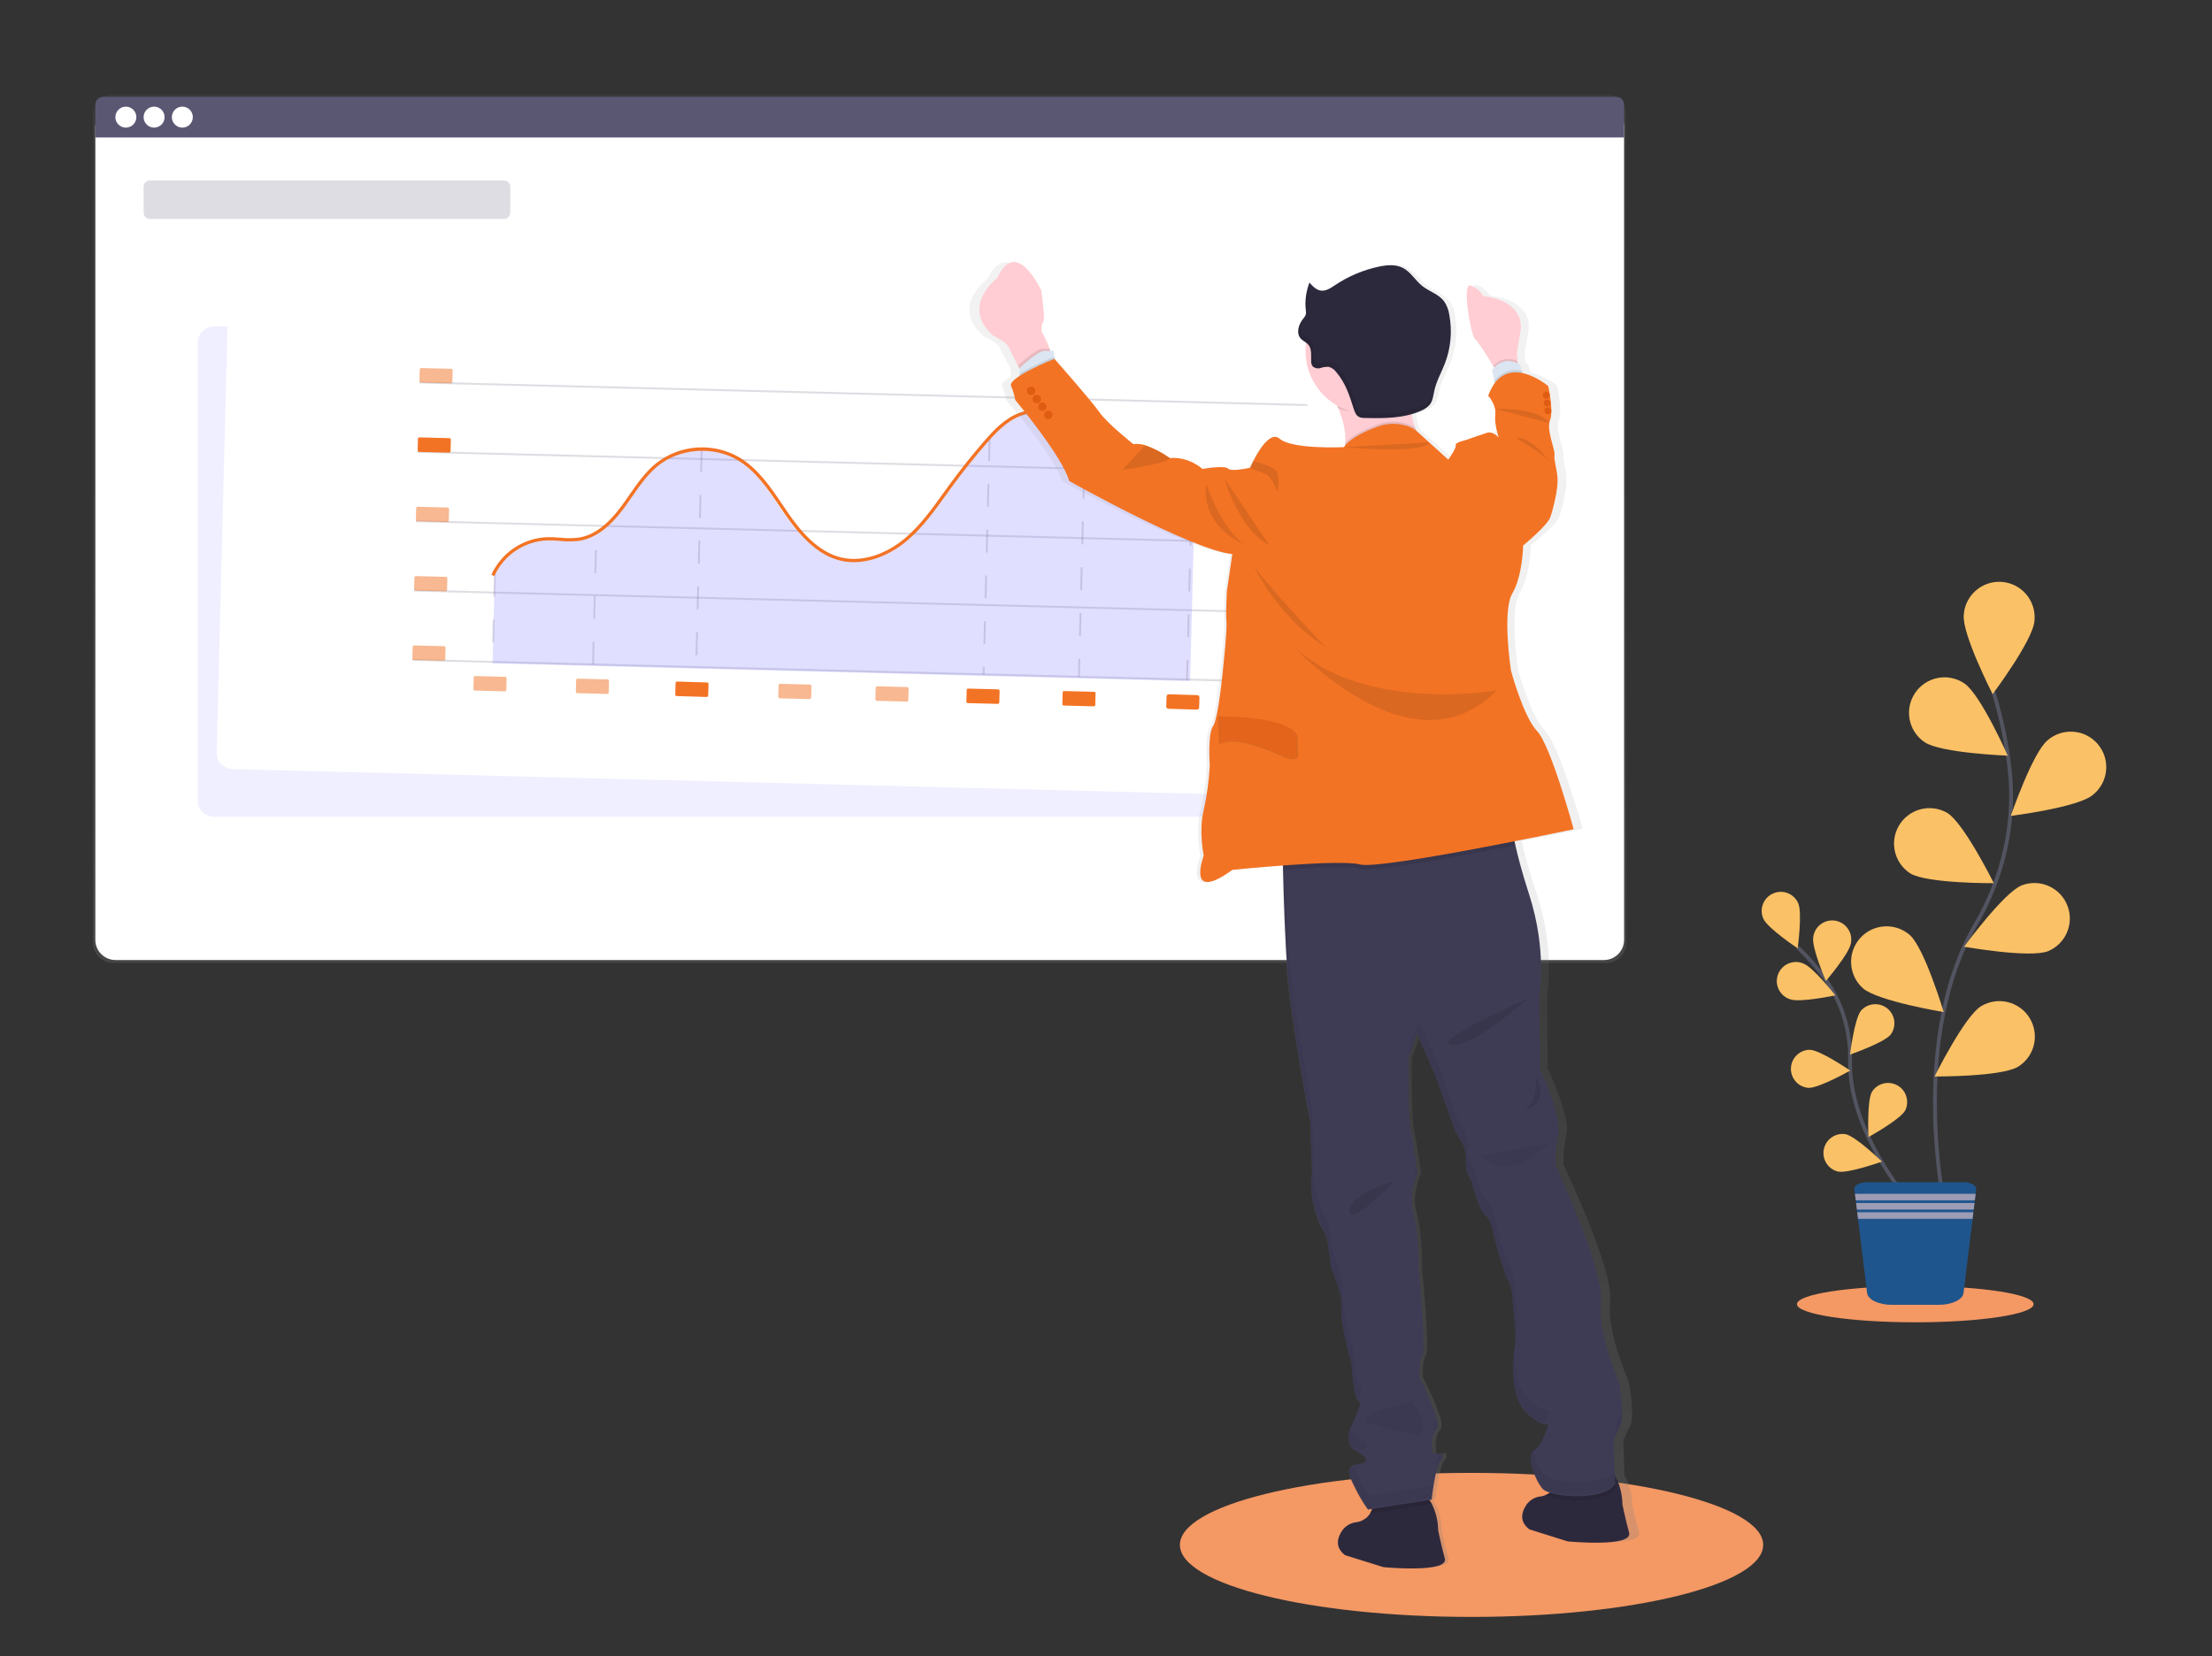 <svg xmlns="http://www.w3.org/2000/svg" xmlns:xlink="http://www.w3.org/1999/xlink" id="_x35_11a656f-4ee7-400d-ad71-a614a191e8da" x="0px" y="0px" width="1159.031px" height="868.09px" viewBox="0 0 1159.031 868.09" xml:space="preserve"><rect x="0" y="0" width="1159.031" height="868.09" fill="#333333" stroke="none"/><path fill="none" stroke="#535461" stroke-width="2" stroke-miterlimit="10" d="M1018.307,628.873c0,0-17.482-85.549,16.938-144.494 c14.447-24.734,20.975-53.334,17.696-81.794c-1.577-13.514-4.389-26.855-8.402-39.855"></path><path fill="#FBC166" d="M1066.002,325.504c-0.871,10.233-21.914,38.281-21.914,38.281s-15.999-31.239-15.132-41.432 c0.632-10.248,9.453-18.042,19.7-17.408c10.247,0.633,18.041,9.454,17.408,19.701c-0.019,0.287-0.042,0.572-0.072,0.858 L1066.002,325.504z"></path><path fill="#FBC166" d="M1096.398,416.751c-7.964,6.481-42.785,10.841-42.785,10.841s11.367-33.202,19.333-39.683 c7.799-6.677,19.534-5.768,26.212,2.03c6.678,7.799,5.769,19.535-2.03,26.212c-0.238,0.203-0.479,0.399-0.726,0.591 L1096.398,416.751z"></path><path fill="#FBC166" d="M1073.22,498.47c-9.528,3.827-44.072-2.313-44.072-2.313s20.688-28.349,30.217-32.175 c9.599-3.639,20.333,1.193,23.973,10.793c3.536,9.331-0.923,19.791-10.105,23.696L1073.22,498.47z"></path><path fill="#FBC166" d="M1057.503,559.008c-8.737,5.378-43.836,5.163-43.836,5.163s15.599-31.432,24.337-36.819 c8.785-5.314,20.215-2.501,25.528,6.282C1068.789,542.32,1066.102,553.615,1057.503,559.008z"></path><path fill="#FBC166" d="M1008.441,388.962c8.494,5.755,43.572,7.06,43.572,7.06s-14.221-32.08-22.718-37.845 c-8.501-5.759-20.061-3.536-25.821,4.966C997.716,371.644,999.939,383.204,1008.441,388.962z"></path><path fill="#FBC166" d="M1000.88,457.702c8.745,5.38,43.829,5.163,43.829,5.163s-15.601-31.436-24.346-36.816 c-8.878-5.158-20.257-2.145-25.414,6.732C989.973,441.342,992.582,452.301,1000.88,457.702z"></path><path fill="#FBC166" d="M976.114,517.917c7.703,6.777,42.334,12.492,42.334,12.492s-10.068-33.613-17.771-40.401 c-7.761-6.721-19.502-5.879-26.223,1.882C967.81,499.563,968.547,511.149,976.114,517.917z"></path><path fill="none" stroke="#535461" stroke-width="2" stroke-miterlimit="10" d="M999.274,628.133c0,0-30.606-35.553-29.894-72.238 c0.396-15.379-4.207-30.473-13.118-43.013c-4.276-5.92-9.084-11.436-14.366-16.479"></path><path fill="#FBC166" d="M942.195,473.282c2.271,5.03-0.26,23.72-0.26,23.72s-15.7-10.466-17.969-15.486 c-2.273-5.034-0.033-10.957,4.998-13.23C933.999,466.012,939.921,468.248,942.195,473.282z"></path><path fill="#FBC166" d="M969.822,494.337c-0.829,5.454-13.102,19.775-13.102,19.775s-7.482-17.315-6.654-22.771 c0.579-5.493,5.501-9.476,10.994-8.897c5.492,0.579,9.475,5.5,8.897,10.992C969.924,493.738,969.879,494.039,969.822,494.337z"></path><path fill="#FBC166" d="M990.655,542.216c-3.472,4.289-21.292,10.461-21.292,10.461s2.288-18.721,5.75-23.007 c3.651-4.144,9.971-4.544,14.115-0.894c3.894,3.432,4.516,9.273,1.431,13.447L990.655,542.216z"></path><path fill="#FBC166" d="M998.255,582.004c-2.696,4.815-19.219,13.903-19.219,13.903s-0.913-18.833,1.782-23.65 c2.925-4.685,9.094-6.11,13.779-3.186C998.963,571.798,1000.547,577.394,998.255,582.004z"></path><path fill="#FBC166" d="M938.048,523.719c5.227,1.854,23.629-2.079,23.629-2.079s-11.648-14.831-16.837-16.701 c-5.101-2.119-10.952,0.298-13.071,5.399c-2.117,5.101,0.299,10.953,5.399,13.07c0.288,0.12,0.585,0.228,0.884,0.32L938.048,523.719 z"></path><path fill="#FBC166" d="M947.532,570.131c5.515,0.229,21.927-9.06,21.927-9.06s-15.56-10.66-21.063-10.895 c-5.522-0.002-10,4.474-10.002,9.997c0,5.191,3.972,9.521,9.143,9.966L947.532,570.131z"></path><path fill="#FBC166" d="M962.949,613.98c5.397,1.162,23.139-5.228,23.139-5.228s-13.565-13.13-18.926-14.308 c-5.441-0.951-10.622,2.689-11.572,8.13C954.692,607.715,957.895,612.682,962.949,613.98z"></path><linearGradient id="SVGID_1_" gradientUnits="userSpaceOnUse" x1="450.42" y1="364.451" x2="450.42" y2="819.598" gradientTransform="matrix(1 0 0 -1 0 869.09)">	<stop offset="0" style="stop-color:#808080;stop-opacity:0.25"></stop>	<stop offset="0.54" style="stop-color:#808080;stop-opacity:0.12"></stop>	<stop offset="1" style="stop-color:#808080;stop-opacity:0.1"></stop></linearGradient><path fill="url(#SVGID_1_)" d="M59.237,49.491h782.367c5.832,0,10.559,4.729,10.559,10.56V494.08c0,5.833-4.727,10.56-10.559,10.56 H59.237c-5.832,0-10.56-4.727-10.56-10.56V60.051C48.677,54.22,53.405,49.491,59.237,49.491z"></path><path fill="#FFFFFF" d="M60.514,55.893h779.906c5.833,0,10.562,4.728,10.562,10.559v426.115c0,5.831-4.729,10.561-10.562,10.561 H60.514c-5.832,0-10.56-4.729-10.56-10.561V66.451C49.954,60.62,54.682,55.893,60.514,55.893z"></path><path display="none" fill="#FFFFFF" d="M121.932,150.276H851.72c5.458,0,9.883,4.424,9.883,9.88v398.732 c0,5.457-4.425,9.882-9.883,9.882H121.932c-5.458,0-9.882-4.425-9.882-9.882V160.156C112.05,154.7,116.474,150.276,121.932,150.276z "></path><path fill="#5A5773" d="M846.921,50.759H54.029c-2.246,0-4.066,1.821-4.066,4.067v17.214h801.025V54.826 C850.988,52.58,849.167,50.759,846.921,50.759z"></path><g id="_x34_856ee63-6c9d-47e3-9e79-3603b2312fc4">	<circle fill="#FFFFFF" cx="65.949" cy="61.388" r="5.495"></circle>	<circle fill="#FFFFFF" cx="80.746" cy="61.388" r="5.495"></circle>	<circle fill="#FFFFFF" cx="95.542" cy="61.388" r="5.495"></circle></g><path opacity="0.1" fill="#6C63FF" d="M112.189,171.038h650.7c4.758,0,8.614,3.857,8.614,8.616v239.796 c0,4.758-3.856,8.615-8.614,8.615h-650.7c-4.758,0-8.615-3.857-8.615-8.615V179.653 C103.574,174.895,107.432,171.038,112.189,171.038z"></path><path fill="#FFFFFF" d="M128.471,146.132l650.488,16.579c4.758,0.122,8.516,4.076,8.393,8.832l-6.108,239.718 c-0.12,4.757-4.075,8.517-8.832,8.394l-650.488-16.579c-4.757-0.12-8.515-4.077-8.394-8.832l6.11-239.718 C119.759,149.769,123.714,146.011,128.471,146.132z"></path><line opacity="0.2" fill="none" stroke="#5A5773" stroke-miterlimit="10" x1="219.768" y1="200.452" x2="685.053" y2="212.281"></line><line opacity="0.2" fill="none" stroke="#5A5773" stroke-miterlimit="10" x1="218.847" y1="236.799" x2="684.132" y2="248.627"></line><line opacity="0.2" fill="none" stroke="#5A5773" stroke-miterlimit="10" x1="217.925" y1="273.138" x2="683.21" y2="284.967"></line><line opacity="0.2" fill="none" stroke="#5A5773" stroke-miterlimit="10" x1="216.997" y1="309.486" x2="682.289" y2="321.314"></line><line opacity="0.2" fill="none" stroke="#5A5773" stroke-miterlimit="10" stroke-dasharray="12" x1="259.287" y1="300.692" x2="258.112" y2="346.899"></line><line opacity="0.2" fill="none" stroke="#5A5773" stroke-miterlimit="10" x1="216.075" y1="345.833" x2="681.359" y2="357.654"></line><line opacity="0.2" fill="none" stroke="#5A5773" stroke-miterlimit="10" stroke-dasharray="12" x1="310.735" y1="348.234" x2="312.484" y2="279.353"></line><path opacity="0.2" fill="#6C63FF" d="M618.533,273.907c-8.296,0.719-16.395-3.931-21.358-8.818 c-5.142-5.073-8.867-11.313-12.471-17.383c-1.141-1.919-2.323-3.897-3.517-5.808c-6.282-9.96-12.555-16.656-19.733-21.079 c-2.631-1.62-5.45-2.909-8.396-3.838c-0.282,0.671-0.687,1.284-1.192,1.81c-1.088,1.129-2.577,1.784-4.142,1.817h-0.28 c-2.904-0.079-5.322-2.252-5.707-5.132c-2.663,0.126-5.291,0.666-7.786,1.598c-7.381,2.781-12.989,8.759-18.086,14.652 c-6.172,7.118-12.124,14.583-17.67,22.203c-1.128,1.537-2.255,3.085-3.382,4.641c-6.019,8.404-12.244,17.088-20.292,23.877 c-10.804,9.164-23.799,13.112-34.765,10.568c-13.157-3.053-22.567-14.677-29.289-24.468c-0.846-1.268-1.691-2.536-2.604-3.831 c-6.273-9.299-12.758-18.913-22.329-24.519c-12.606-7.398-30.015-6.121-41.429,3.018c-5.562,4.456-9.74,10.51-13.79,16.361 c-1.386,2.012-2.824,4.093-4.303,6.087c-7.609,10.222-15.278,15.77-23.546,16.97c-3.28,0.363-6.589,0.363-9.867,0 c-2.182-0.152-4.439-0.322-6.646-0.263c-11.199,0.478-21.328,6.789-26.692,16.631l-1.167,48.667l365.51,9.301l2.046-80.517 c-2.459,1.34-5.541,0.428-6.879-2.032c-0.09-0.164-0.168-0.332-0.238-0.504V273.907z"></path><line opacity="0.2" fill="none" stroke="#5A5773" stroke-miterlimit="10" stroke-dasharray="12" x1="367.669" y1="235.388" x2="364.769" y2="349.611"></line><line opacity="0.2" fill="none" stroke="#5A5773" stroke-miterlimit="10" stroke-dasharray="12" x1="518.537" y1="229.613" x2="515.391" y2="353.435"></line><line opacity="0.2" fill="none" stroke="#5A5773" stroke-miterlimit="10" stroke-dasharray="12" x1="568.607" y1="225.292" x2="565.319" y2="354.711"></line><line opacity="0.2" fill="none" stroke="#5A5773" stroke-miterlimit="10" stroke-dasharray="12" x1="624.062" y1="273.951" x2="621.965" y2="356.147"></line><path fill="#F37324" d="M552.55,211.274c-1.133-1.09-2.654-1.683-4.227-1.649c-2.879,0.053-5.303,2.168-5.741,5.014 c-0.054,0.335-0.075,0.675-0.067,1.014c0,0.229,0,0.456,0.051,0.677c0.181,1.325,0.802,2.549,1.767,3.475 c1.05,1.045,2.458,1.649,3.938,1.69h0.279c1.57-0.028,3.062-0.679,4.152-1.809c0.501-0.526,0.906-1.14,1.192-1.809 c0.219-0.526,0.363-1.082,0.423-1.649c0.019-0.256,0.019-0.514,0-0.77C554.308,213.884,553.672,212.379,552.55,211.274z  M552.254,217.361c-0.188,0.412-0.449,0.787-0.768,1.108c-1.625,1.678-4.303,1.72-5.979,0.095c-0.634-0.613-1.06-1.409-1.219-2.276 c-0.045-0.221-0.07-0.443-0.075-0.668c-0.008-0.342,0.025-0.682,0.103-1.015c0.428-1.898,2.096-3.259,4.041-3.296h0.193 c2.258,0.058,4.07,1.878,4.117,4.134c0,0.085,0,0.178,0,0.262C552.653,216.281,552.513,216.846,552.254,217.361z"></path><circle fill="#F37324" cx="624.112" cy="272.843" r="5.073"></circle><path fill="#F37324" d="M544.213,215.62c0.005,0.225,0.03,0.447,0.075,0.668c-0.573,0-1.148,0-1.689,0.042 c-2.666,0.127-5.296,0.666-7.795,1.598c-7.381,2.781-12.985,8.759-18.093,14.653c-6.173,7.109-12.124,14.583-17.679,22.192 c-1.124,1.54-2.232,3.095-3.381,4.651c-6.028,8.405-12.252,17.08-20.292,23.877c-10.813,9.156-23.816,13.104-34.792,10.559 c-13.138-3.043-22.549-14.676-29.313-24.466c-0.846-1.26-1.74-2.537-2.604-3.831c-6.282-9.3-12.775-18.913-22.346-24.519 c-12.606-7.397-30.031-6.121-41.428,3.018c-5.488,4.448-9.715,10.501-13.766,16.353c-1.395,2.013-2.832,4.1-4.311,6.088 c-7.609,10.221-15.287,15.769-23.555,16.969c-3.28,0.358-6.588,0.358-9.867,0c-2.212-0.202-4.433-0.29-6.654-0.263 c-12.031,0.5-22.754,7.735-27.724,18.7l-1.555-0.675c5.244-11.559,16.546-19.184,29.228-19.716c2.281-0.034,4.562,0.055,6.833,0.271 c3.155,0.342,6.338,0.342,9.494,0c7.804-1.125,15.142-6.46,22.439-16.302c1.463-1.97,2.892-4.042,4.279-6.044 c4.116-5.919,8.378-12.099,14.128-16.716c12.467-9.752,29.592-10.998,43.339-3.153c9.909,5.808,16.512,15.582,22.904,25.042 c0.845,1.269,1.691,2.537,2.595,3.814c6.553,9.538,15.684,20.857,28.29,23.775c10.45,2.425,22.904-1.387,33.313-10.205 c7.854-6.655,14.035-15.219,19.995-23.573c1.107-1.555,2.231-3.111,3.382-4.658c5.588-7.609,11.565-15.151,17.755-22.312 c5.25-6.053,10.992-12.2,18.777-15.118c2.697-0.996,5.534-1.566,8.405-1.69c0.567,0,1.15-0.051,1.691,0 C544.227,214.968,544.201,215.294,544.213,215.62z"></path><path fill="#F37324" d="M624.409,273.637c-9.919,3.704-20.403-1.827-26.372-7.694c-5.142-5.072-8.869-11.32-12.471-17.392 c-1.141-1.911-2.324-3.897-3.525-5.799c-6.282-9.969-12.556-16.665-19.742-21.087c-2.63-1.615-5.45-2.902-8.396-3.831 c-0.541-0.177-1.092-0.328-1.689-0.473c0.256-0.513,0.397-1.075,0.413-1.648c0.558,0.144,1.107,0.304,1.691,0.474 c3.105,0.974,6.081,2.332,8.851,4.042c7.426,4.557,13.866,11.423,20.292,21.619c1.21,1.927,2.394,3.915,3.553,5.851 c3.551,5.97,7.218,12.149,12.2,17.038c5.605,5.511,15.421,10.744,24.595,7.322L624.409,273.637z"></path><path opacity="0.5" fill="#F37324" d="M220.71,192.891l15.721,0.4c0.42,0.011,0.752,0.36,0.741,0.781l-0.155,6.086 c-0.011,0.42-0.36,0.751-0.779,0.741l-15.721-0.401c-0.421-0.011-0.752-0.361-0.742-0.78l0.154-6.085 C219.94,193.212,220.29,192.879,220.71,192.891z"></path><path fill="#F37324" d="M219.776,229.228l15.72,0.4c0.421,0.011,0.752,0.36,0.742,0.78l-0.155,6.085 c-0.011,0.42-0.36,0.753-0.78,0.741l-15.721-0.399c-0.42-0.011-0.752-0.36-0.741-0.781l0.156-6.086 C219.006,229.549,219.355,229.217,219.776,229.228z"></path><path opacity="0.5" fill="#F37324" d="M218.85,265.582l15.72,0.401c0.42,0.011,0.753,0.36,0.742,0.779l-0.155,6.085 c-0.011,0.421-0.36,0.753-0.78,0.742l-15.721-0.399c-0.419-0.012-0.752-0.36-0.741-0.781l0.156-6.085 C218.082,265.903,218.43,265.571,218.85,265.582z"></path><path opacity="0.5" fill="#F37324" d="M217.924,301.919l15.722,0.401c0.419,0.011,0.751,0.36,0.741,0.78l-0.155,6.084 c-0.01,0.421-0.36,0.753-0.78,0.741l-15.721-0.401c-0.42-0.01-0.752-0.36-0.742-0.779l0.156-6.085 C217.155,302.239,217.504,301.908,217.924,301.919z"></path><path opacity="0.5" fill="#F37324" d="M216.998,338.266l15.722,0.401c0.419,0.01,0.751,0.359,0.74,0.779l-0.155,6.086 c-0.01,0.421-0.36,0.753-0.78,0.741l-15.721-0.401c-0.42-0.01-0.751-0.36-0.741-0.779l0.156-6.085 C216.229,338.585,216.579,338.253,216.998,338.266z"></path><path opacity="0.5" fill="#F37324" d="M248.987,354.301l15.72,0.401c0.42,0.01,0.752,0.36,0.741,0.78l-0.154,6.086 c-0.011,0.421-0.36,0.752-0.78,0.739l-15.721-0.398c-0.421-0.012-0.752-0.36-0.742-0.782l0.156-6.085 C248.217,354.623,248.566,354.292,248.987,354.301z"></path><path opacity="0.5" fill="#F37324" d="M302.657,355.669l15.72,0.4c0.421,0.011,0.752,0.36,0.742,0.78l-0.154,6.085 c-0.012,0.421-0.36,0.753-0.781,0.741l-15.721-0.398c-0.42-0.012-0.752-0.361-0.742-0.783l0.156-6.085 C301.887,355.989,302.236,355.658,302.657,355.669z"></path><path fill="#F37324" d="M354.776,357.183l15.725,0.472c0.421,0.012,0.751,0.364,0.739,0.783l-0.183,6.089 c-0.011,0.42-0.363,0.749-0.783,0.738l-15.726-0.474c-0.42-0.012-0.751-0.363-0.738-0.784l0.182-6.087 C354.005,357.5,354.355,357.169,354.776,357.183z"></path><path opacity="0.5" fill="#F37324" d="M408.737,358.37l15.722,0.4c0.418,0.014,0.75,0.36,0.741,0.782l-0.155,6.085 c-0.011,0.42-0.36,0.751-0.781,0.741l-15.721-0.4c-0.419-0.013-0.751-0.36-0.742-0.781l0.156-6.086 C407.968,358.692,408.317,358.359,408.737,358.37z"></path><path opacity="0.5" fill="#F37324" d="M459.61,359.675l15.723,0.402c0.419,0.008,0.75,0.359,0.739,0.778l-0.153,6.086 c-0.012,0.419-0.359,0.752-0.781,0.74l-15.721-0.398c-0.419-0.012-0.751-0.36-0.742-0.781l0.156-6.086 C458.842,359.997,459.192,359.665,459.61,359.675z"></path><path fill="#F37324" d="M507.301,360.882l15.721,0.399c0.419,0.012,0.75,0.359,0.741,0.782l-0.155,6.083 c-0.01,0.42-0.359,0.751-0.779,0.743l-15.721-0.401c-0.42-0.011-0.753-0.36-0.742-0.779l0.156-6.086 C506.531,361.203,506.882,360.871,507.301,360.882z"></path><path fill="#F37324" d="M557.584,362.16l15.72,0.402c0.42,0.011,0.752,0.36,0.743,0.779l-0.155,6.088 c-0.013,0.419-0.36,0.75-0.783,0.741l-15.719-0.402c-0.419-0.012-0.752-0.358-0.743-0.78l0.155-6.085 C556.814,362.484,557.163,362.152,557.584,362.16z"></path><path fill="#F37324" d="M612.452,363.85l14.899,0.447c0.648,0.021,1.158,0.563,1.138,1.212l-0.156,5.259 c-0.02,0.648-0.562,1.159-1.21,1.14l-14.899-0.448c-0.648-0.02-1.159-0.561-1.139-1.21l0.156-5.259 C611.26,364.34,611.802,363.829,612.452,363.85z"></path><path opacity="0.2" fill="#5A5773" d="M78.514,94.59h185.6c1.803,0,3.264,1.461,3.264,3.263v13.638 c0,1.802-1.461,3.263-3.264,3.263h-185.6c-1.802,0-3.264-1.461-3.264-3.263V97.853C75.25,96.051,76.712,94.59,78.514,94.59z"></path><ellipse fill="#F49864" cx="1003.56" cy="683.487" rx="62" ry="9.511"></ellipse><path fill="#1F558D" d="M1035.48,623.227l-0.299,2.422l-0.41,3.42l-0.17,1.43l-0.422,3.42l-0.18,1.43l-0.42,3.41l-4.74,38.9 c-0.43,3.469-6.1,6.18-12.939,6.18h-24.66c-6.85,0-12.51-2.711-12.93-6.18l-4.76-38.9l-0.41-3.41l-0.17-1.43l-0.43-3.42l-0.17-1.43 l-0.42-3.42l-0.291-2.422c-0.24-2,2.83-3.619,6.699-3.619h50.461C1032.65,619.607,1035.73,621.258,1035.48,623.227z"></path><polygon fill="#9D9CB5" points="1035.181,625.648 1034.759,629.068 972.361,629.068 971.951,625.648 "></polygon><polygon fill="#9D9CB5" points="1034.589,630.488 1034.181,633.918 972.96,633.918 972.541,630.488 "></polygon><polygon fill="#9D9CB5" points="1033.99,635.338 1033.58,638.758 973.55,638.758 973.13,635.338 "></polygon><g>	<ellipse fill="#F49864" cx="771.05" cy="809.652" rx="152.813" ry="37.749"></ellipse>	<g>					<line opacity="0.2" fill="none" stroke="#5A5773" stroke-miterlimit="10" stroke-dasharray="12" x1="683.323" y1="348.157" x2="680.514" y2="458.637"></line>					<line opacity="0.2" fill="none" stroke="#5A5773" stroke-miterlimit="10" stroke-dasharray="12" x1="761.284" y1="361.121" x2="758.761" y2="460.624"></line>		<path opacity="0.5" fill="#6C63FF" d="M746.325,472.083l24.177,0.615   c0.646,0.018,1.157,0.555,1.14,1.202l-0.237,9.358c-0.017,0.645-0.555,1.155-1.201,1.138l-24.174-0.615   c-0.646-0.016-1.158-0.554-1.141-1.199l0.237-9.359C745.142,472.576,745.679,472.066,746.325,472.083z"></path>					<linearGradient id="SVGID_2_" gradientUnits="userSpaceOnUse" x1="743.451" y1="9.016" x2="743.451" y2="701.205" gradientTransform="matrix(0.999 -0.038 -0.038 -0.999 -46.088 861.287)">			<stop offset="0" style="stop-color:#808080;stop-opacity:0.25"></stop>			<stop offset="0.54" style="stop-color:#808080;stop-opacity:0.12"></stop>			<stop offset="1" style="stop-color:#808080;stop-opacity:0.1"></stop>		</linearGradient>		<path fill="url(#SVGID_2_)" d="M858.788,803.063c-2.16-7.803-3.563-14.691-3.563-14.691s0.09-8.582-4.006-14.889l-0.076-2.144l0,0   l-0.611-15.863c0.982-2.922,2.213-5.754,3.68-8.466c2.68-5.095-0.885-23.247-0.885-23.247s-11.585-25.341-9.635-41.775   c1.951-16.437-24.521-71.709-24.521-71.709c-0.064-5.424,0.494-10.838,1.664-16.133c0.205-1.115,0.267-2.251,0.185-3.383   c0-0.141,0-0.259,0-0.414c0,0,0,0.09,0,0.13c-0.771-10.754-10.066-30.623-10.066-30.623l-0.337-38.523   c0,0,4.563-22.909-5.488-53.024c-3.496-10.505-5.812-18.928-7.318-25.457c-0.17-0.728-0.34-1.444-0.482-2.12   c18.201-3.496,31.998-6.344,31.998-6.344s-12.287-43.883-19.736-51.358c-7.451-7.477-14.108-31.608-14.108-31.608   s-4.929-31.141,0.727-40.515c5.658-9.374,5.919-25.172,5.919-25.172s13.34-10.506,14.885-14.991   c1.548-4.487,4.02-14.576,3.824-19.84c-0.195-5.267-2.106-9.897-1.639-12.691c0.469-2.795-4.512-13.133-2.419-18.203   c0.533-1.557,0.779-3.195,0.729-4.837c0,0,0-0.104,0-0.143s0,0,0-0.064c-0.149-4.357-0.72-8.691-1.704-12.938   c-4.091-3.205-8.815-5.505-13.86-6.748l-0.351-1.17l-0.911-3.134c-0.467-0.285-0.922-0.533-1.378-0.753l-0.078-1.131l-0.298-4.486   l1.754-10.142c3.535-17.748-20.009-19.503-20.009-19.503c-1.523-2.645-3.975-4.629-6.88-5.565   c-4.783-1.483,0.235,26.472,2.51,28.175c1.704,1.301,7.178,9.908,9.817,14.147l0,0l0.417,0.689   c-0.367,0.368-0.71,0.759-1.028,1.169l1.133,6.072l0.167,0.924c-1.473,1.987-2.65,4.177-3.498,6.5c0,0,4.474,4.551,3.822,9.843   c-0.649,5.292,1.771,11.767,1.887,12.119c-0.26-0.287-3.406-3.435-6.385-2.522c-2.977,0.91-11.311,3.755-11.311,3.755   s-6.254,1.302-5.631,2.718c0.625,1.419-4.005,7.647-4.005,7.647l-17.525-15.382c-0.184-0.469-0.376-0.936-0.546-1.43   c-0.792-2.261-1.374-4.589-1.744-6.957c1.827-0.517,3.612-1.167,5.343-1.938c1.755-0.676,3.321-1.763,4.565-3.172   c1.625-2.094,1.846-4.852,2.442-7.398c1.147-4.967,3.902-9.466,5.735-14.224c3.152-7.995,3.981-16.715,2.393-25.16   c-0.371-2.611-1.354-5.098-2.874-7.255c-2.91-3.692-7.97-5.045-11.701-7.931c-3.732-2.886-6.292-7.424-10.622-9.544   c-3.901-1.898-8.582-1.482-12.873-0.599c-8.434,1.697-16.479,4.956-23.716,9.609c-2.405,1.547-5.045,3.342-7.905,2.939   c-2.444-0.351-4.303-2.224-5.943-4.019c0-0.077,0-0.154,0.068-0.232l-0.196-0.222c-1.636,4.044-2.363,8.399-2.133,12.755   c0,0.676,0.053,1.353,0.154,2.029c0,0.234,0,0.467,0.068,0.702c0.012,0.195,0.012,0.39,0,0.585l0,0   c0.006,0.302-0.025,0.603-0.093,0.897c-0.325,0.883-0.834,1.686-1.494,2.354c-0.488,0.603-0.924,1.247-1.301,1.925   c0-0.234,0.129-0.469,0.206-0.689c-1.02,1.614-1.557,3.487-1.545,5.396c-0.041,1.389,0.469,2.74,1.417,3.758   c0.878,0.795,1.833,1.506,2.848,2.119c-0.267,1.873-0.361,3.767-0.287,5.656c0.484,11.456,6.938,21.819,17.006,27.305l0.627,1.431   c2.377,5.604,4.263,12.17,3.78,18.318c0,0.456-0.089,0.899-0.155,1.302c-0.206,0.234-0.402,0.48-0.585,0.728l0,0   c0,0-27.915,1.3-34.715-4.356c-6.801-5.656-16.032,15.173-16.032,15.173s-9.932,2.328-12.002,0.468   c-2.066-1.86-13.742,0.247-13.742,0.247c-4.962-4.075-11.286-6.111-17.695-5.695c-4.017-2.82-8.418-5.053-13.066-6.63l0,0   l-0.313-0.104l0,0c-2.041-0.656-4.204-0.849-6.332-0.559c0,0-14.158-10.818-18.397-16.76c-4.238-5.942-24.186-27.799-24.275-27.89   l-0.092-1.105l-0.337-3.277c-0.563,0.106-1.132,0.176-1.704,0.208c-0.111-0.321-0.257-0.698-0.429-1.131   c-1.223-3.147-2.695-6.191-4.408-9.102c0,0-0.156-4.16,1.015-5.201c1.168-1.04-1.131-16.252-1.131-16.252   s-13.483-28.448-23.742-6.422c0,0-20.415,14.784-2.198,30.373c0,0,7.153,3.12,8.243,5.772c0.715,1.729,3.29,6.501,5.019,9.699   l0.768,1.432l-0.196,0.169l0.365,2.704l0.144,1.053c-3.239,2.015-5.409,3.965-4.812,5.344c1.068,2.362,1.839,4.846,2.288,7.398   c0,0,25.486,29.527,29.139,42.412c0,0,66.7,36.251,88.259,38.202l-2.967,19.502c0,0-0.701,11.703-0.259,15.81   c0.443,4.109-1.69,23.08-1.69,23.08s-2.602,27.836-5.644,31.829c-3.043,3.991-1.793,20.582-1.793,20.582   c-0.446,7.983-1.576,15.915-3.382,23.703c-2.744,10.635,0,23.56,0,23.56s-9.907,25.343,15.46,7.452c0,0,12.756-1.302,27.448-2.355   c0,0.482,0,0.963,0,1.47c0,1.897,0.076,3.898,0.143,6.11c0.352,14.304,1.027,33.949,2.237,48.798   c2.157,26.251,12.168,78.014,12.168,78.014l1.001,26.147c-0.414,2.477-0.567,4.989-0.452,7.501   c0.169,9.224,2.959,18.206,8.047,25.9l2.679,17.372c0,0,5.201,11.298,5.486,18.203c0.005,0.562-0.036,1.122-0.131,1.677   c-0.143,0.884-0.186,1.783-0.13,2.678c0,7.93,5.539,26.694,5.539,26.694s1.027,19.085,3.902,20.089   c2.483,0.856-2.848,11.127-4.436,14.093c0-0.183-0.089-0.363-0.128-0.544l-0.326,0.583c-0.535,1.562-0.778,3.212-0.714,4.862   c-0.225,2.677,1.11,5.242,3.431,6.594c5.566,3.121,8.595,5.771,4.018,7.059c-1.685,0.349-3.352,0.781-4.992,1.301l-0.262-0.623   c-1.219,0.6-1.894,1.937-1.648,3.275c-0.08,1.393,0.467,3.42,1.949,6.408c4.966,10.065,8.295,13.823,8.295,13.823l2.185-0.339   c-0.292,0.852-0.69,1.664-1.185,2.42c-0.783,1.231-1.854,2.259-3.118,2.99c-1.181,0.767-2.51,1.278-3.9,1.496   c-3.139,0.215-6.034,1.763-7.958,4.25c-2.706,3.795-4.305,8.893,1.507,13.093l20.727,6.27c0,0,35.353,3.223,33.183-4.604   c-2.172-7.826-3.563-14.692-3.563-14.692c-0.047-4.829-1.208-9.582-3.394-13.886c-0.382-0.705-0.817-1.38-1.301-2.018l1.234-0.194   c0,0,1.911-17.539,5.201-20.985c0.754-0.808,0.91-1.393,0.716-1.847c0.311-0.961-0.598-1.481-1.768-1.755   c-0.08,0.233-0.158,0.455-0.221,0.702c-1.104-0.189-2.226-0.269-3.342-0.233c0,0-1.496-9.104,2.094-12.561   c0.579-0.788,0.803-1.783,0.608-2.743c-0.015-1.252-0.188-2.497-0.52-3.707c0,0-0.077,0.144-0.13,0.221   c-2.196-8.216-9.036-21.153-9.036-21.153s-0.597-8.295,1.561-11.703c2.159-3.405-2.028-45.116-2.028-45.116   s0.078-20.246-2.86-29.555c-2.94-9.31,2.302-20.605,2.302-20.605s0-0.224-0.091-0.6c0.026-0.045,0.049-0.094,0.065-0.145   c0,0-0.17-1.3-0.457-3.173c0,0,0,0.131,0,0.195c-0.778-5.329-2.247-14.978-3.223-19.424c-1.392-6.321-1.132-36.835-1.132-36.835   l4.654-13.211l10.014,22.103l10.867,29.53c0,0,5.071,6.123,5.422,12.52c0,0.312,0,0.625,0,0.937c0,0.689,0,1.3,0,2.002   c-0.021,3.785,1.163,7.478,3.381,10.545c0,0,3.12,14.016,7.257,17.463c4.134,3.445,4.42,10.403,4.42,10.403   s5.642,20.294,8.073,23.805c2.042,2.966,2.472,11.299,2.602,13.848l0,0c0,0.468,0,0.739,0,0.739s0.962,7.296,1.17,13.46   c0,0.754,0,1.492,0,2.184c0,0,0-0.104,0-0.156c0.059,1.678-0.075,3.357-0.403,5.005c0,0.078,0,0.184-0.078,0.286   c0-0.351,0-0.701,0-1.041c-0.849,4.218-1.176,8.524-0.977,12.822c0.158,7.372,1.614,16.043,6.269,20.999   c8.062,8.567,12.885,7.267,12.885,7.267s-3.289,11.22-7.801,13.611c-0.169,0.09-0.327,0.199-0.468,0.326   c0-0.208-0.104-0.428-0.144-0.637c-0.964,1.163-1.394,2.678-1.183,4.175c-0.142,4.888,3.237,12.677,6.294,16.2   c1.108,1.011,2.445,1.734,3.9,2.106c-0.226,0.17-0.458,0.329-0.702,0.468c-0.501,0.301-1.016,0.57-1.547,0.806   c-0.728,0.36-1.511,0.597-2.315,0.702c-3.135,0.213-6.029,1.761-7.943,4.252c-2.704,3.784-4.317,8.88,1.494,13.081l20.738,6.268   C825.605,807.732,860.958,810.89,858.788,803.063z"></path>		<path fill="#2D293D" d="M724.917,821.318l-20.062-6.24c-5.63-4.214-4.097-9.311-1.469-13.095c1.82-2.467,4.625-4.02,7.685-4.251   c1.337-0.217,2.61-0.722,3.73-1.481c1.237-0.739,2.277-1.763,3.031-2.992c1.353-2.349,2.033-5.025,1.963-7.734   c0,0,21.491-7.203,27.682-1.068c1.106,1.112,2.043,2.376,2.782,3.759c2.124,4.316,3.259,9.051,3.313,13.859   c0,0,1.368,6.867,3.474,14.691C759.15,824.597,724.917,821.318,724.917,821.318z"></path>		<path fill="#2D293D" d="M821.483,807.834l-20.075-6.292c-5.629-4.211-4.082-9.31-1.469-13.094   c1.818-2.469,4.626-4.017,7.685-4.239c0.779-0.104,1.534-0.344,2.236-0.702c0.521-0.229,1.023-0.493,1.508-0.79   c5.421-3.265,4.98-10.729,4.98-10.729s21.492-7.204,27.694-1.066c0.828,0.829,1.559,1.752,2.185,2.744   c3.979,6.305,3.9,14.913,3.9,14.913s1.378,6.879,3.473,14.692C855.692,811.087,821.483,807.834,821.483,807.834z"></path>		<path opacity="0.1" d="M747.476,784.405c1.106,1.109,2.043,2.376,2.782,3.758l0,0l-32.427,5.032   c1.353-2.35,2.033-5.025,1.963-7.736C719.794,785.459,741.286,778.271,747.476,784.405z"></path>		<path opacity="0.1" d="M846.189,773.666l0.23,6.096c-4.731,8.543-29.317,7.66-36.6,3.745   c0.521-0.229,1.027-0.493,1.508-0.79c5.423-3.265,4.979-10.729,4.979-10.729s21.494-7.204,27.697-1.066   C844.83,771.751,845.563,772.674,846.189,773.666z"></path>		<path fill="#3E3C55" d="M849.049,747.233c-1.42,2.712-2.606,5.539-3.551,8.451l0.844,21.868   c-5.199,9.348-34.104,7.412-38.173,2.602c-4.07-4.811-8.711-17.683-4.367-20.076c4.342-2.392,7.514-13.586,7.514-13.586   s-4.668,1.299-12.481-7.282c-7.813-8.582-6.358-28.318-5.201-33.079c1.157-4.757-0.808-20.49-0.808-20.49   s-0.141-11.077-2.495-14.588c-2.352-3.512-7.802-23.819-7.802-23.819s-0.26-6.932-4.277-10.403   c-4.018-3.47-7.048-17.475-7.048-17.475c-2.401-3.44-3.54-7.607-3.222-11.792c0.557-6.956-5.27-14.226-5.27-14.226l-10.555-29.526   l-9.727-22.104l-4.487,13.209c0,0-0.208,30.504,1.145,36.823c1.353,6.317,3.668,23.156,3.668,23.156s-5.123,11.284-2.262,20.596   c2.858,9.31,2.794,29.568,2.794,29.568s4.109,41.71,2.015,45.116c-2.091,3.406-1.481,11.7-1.481,11.7s12.288,23.925,8.815,27.383   c-3.473,3.46-2.015,12.55-2.015,12.55s7.801-0.302,4.55,3.157c-3.25,3.459-5.005,20.986-5.005,20.986l-33.324,5.2   c0,0-3.226-3.759-8.048-13.834c-4.824-10.077,0.479-9.167,4.888-10.402c4.407-1.235,1.495-3.9-3.902-7.059   c-5.394-3.161-2.6-10.716-2.6-10.716s7.503-13.873,4.694-14.872c-2.808-1.004-3.821-20.089-3.821-20.089   s-6.412-22.494-5.201-28.606c1.208-6.108-5.201-20.594-5.201-20.594l-2.601-17.37c-10.741-16.865-7.489-32.765-7.489-32.765   l-1.041-26.865c0,0-9.751-51.748-11.87-78.013c-1.301-16.824-2.042-39.812-2.354-54.166c-0.182-8.061-0.246-13.395-0.246-13.395   l119.126-17.059c0,0,0.091,5.525,2.846,17.685c1.471,6.502,3.72,14.953,7.126,25.471c9.752,30.113,5.371,53.023,5.371,53.023   l0.377,38.524c0,0,11.506,25.344,9.633,34.289c-1.105,5.298-1.623,10.707-1.545,16.12c0,0,25.689,55.3,23.831,71.733   c-1.858,16.437,9.363,41.776,9.363,41.776S851.623,742.136,849.049,747.233z"></path>		<path opacity="0.05" d="M775.119,605.626l36.223-6.253   C811.341,599.373,791.578,621.215,775.119,605.626z"></path>		<path opacity="0.1" d="M804.709,564.006c0,0,1.743,12.819-5.968,17.968   C798.742,581.974,812.784,579.219,804.709,564.006z"></path>		<path opacity="0.1" d="M800.9,523.115c0,0-29.476,26.225-40.619,24.575   C749.14,546.038,800.9,523.115,800.9,523.115z"></path>		<path opacity="0.1" d="M730.469,619.121c0,0-22.936,6.125-23.276,15.448   C706.857,643.891,730.469,619.121,730.469,619.121z"></path>		<path opacity="0.05" d="M739.972,734.372c0,0-32.428,7.346-22.999,11.142   c9.426,3.799,24.794,6.504,24.794,6.504S752.298,752.198,739.972,734.372z"></path>		<g opacity="0.05">			<path d="M710.628,752.354c-1.697-0.981-2.856-2.678-3.162-4.614l-0.311,0.597c0,0-2.769,7.595,2.6,10.715    c0.626,0.353,1.198,0.702,1.756,1.053c0.951-0.22,2.003-0.39,2.989-0.688C718.947,758.142,716.022,755.477,710.628,752.354z"></path>			<path d="M752.573,748.533c0.87-0.872,0.753-2.991,0.103-5.709c-1.392,2.21-1.624,5.554-1.546,8.089    C751.428,750.023,751.921,749.209,752.573,748.533z"></path>			<path d="M742.299,610.944c-1.077,3.319-1.691,6.77-1.819,10.259c0.534-2.433,1.292-4.808,2.261-7.101    C742.741,614.103,742.573,612.921,742.299,610.944z"></path>			<path d="M816.53,593.572c0.185-1.003,0.249-2.023,0.193-3.043c-0.336,2.095-0.546,4.019-0.688,5.71    C816.177,595.34,816.348,594.482,816.53,593.572z"></path>			<path d="M745.303,709.436c0.418-0.69,0.587-2.992,0.587-6.177c-0.925,2.494-1.368,5.142-1.301,7.802    C744.761,710.491,745.003,709.946,745.303,709.436z"></path>			<path d="M754.171,761.378c-2.041,6.32-3.16,17.149-3.16,17.149l-33.324,5.202c0,0-3.225-3.759-8.022-13.859    c-0.417-0.886-0.768-1.679-1.04-2.405c-1.963,1-2.679,3.106,0.194,9.101c4.824,10.076,8.037,13.834,8.037,13.834l33.324-5.199    c0,0,1.821-17.541,5.019-21C756.746,762.536,755.667,761.77,754.171,761.378z"></path>			<path d="M708.028,713.362c0,0,1.014,19.099,3.822,20.101l0,0c1.299-3.224,2.093-6.254,0.831-6.695    c-2.808-1-3.822-20.102-3.822-20.102s-6.409-22.479-5.201-28.606c1.209-6.123-5.2-20.595-5.2-20.595l-2.6-17.357    c-10.624-16.787-7.359-32.713-7.359-32.713l-1.041-26.851c0,0-9.751-51.747-11.871-78.013    c-1.301-16.812-2.042-39.812-2.354-54.168c0-2.6-0.104-4.887-0.144-6.826l-0.948,0.132c0,0,0,5.331,0.233,13.392    c0.325,14.303,1,37.342,2.366,54.153c2.121,26.264,11.872,78.013,11.872,78.013l0.949,26.838c0,0-3.264,15.929,7.359,32.715    l2.601,17.368c0,0,6.383,14.445,5.2,20.582C701.538,690.867,708.028,713.362,708.028,713.362z"></path>			<path d="M809.013,772.691c-2.877-3.825-4.863-8.246-5.811-12.938c-3.302,3.212,1.091,15.031,4.955,19.632    c4.068,4.841,32.973,6.776,38.16-2.6l-0.207-5.278C838.918,779.243,812.851,777.268,809.013,772.691z"></path>			<path d="M849.88,739.796c-1.421,2.711-2.607,5.54-3.55,8.452l0.142,3.899c0.574-1.442,1.405-3.368,2.602-5.655    c0.792-2.211,1.116-4.563,0.951-6.905C849.945,739.664,849.918,739.729,849.88,739.796z"></path>			<path d="M809.677,745.711c0.968-2.173,1.794-4.404,2.472-6.684c0,0-4.669,1.3-12.483-7.28c-5.682-6.241-6.502-18.397-5.993-26.38    c-1.211,4.756-2.666,24.494,5.2,33.062C803.93,744.034,807.687,745.424,809.677,745.711z"></path>			<path d="M792.879,684.874c0.69,5.436,1.084,10.907,1.183,16.383c0.102-0.878,0.258-1.744,0.468-2.6    c1.211-4.761-0.806-20.479-0.806-20.479s-0.143-11.092-2.496-14.601c-2.354-3.511-7.802-23.82-7.802-23.82    s-0.26-6.918-4.277-10.402c-4.019-3.482-7.074-17.437-7.074-17.437c-2.407-3.438-3.547-7.606-3.224-11.791    c0.561-6.959-5.201-14.212-5.201-14.212l-10.648-29.58l-9.728-22.105l-4.483,13.265c0,0,0,1.638,0,4.213l3.641-10.727    l9.725,22.104l10.571,29.54c0,0,5.824,7.268,5.199,14.213c-0.32,4.188,0.82,8.358,3.225,11.803c0,0,3.043,14.019,7.048,17.478    c4.006,3.457,4.291,10.399,4.291,10.399s5.487,20.311,7.803,23.821C792.605,673.848,792.879,684.874,792.879,684.874z"></path>		</g>		<path fill="#FFCDD3" d="M796.52,174.631l-1.691,10.193l0.3,4.485l0.208,3.315l-11.495,1.639l-1.392-2.341l0,0   c-2.601-4.238-7.865-12.859-9.516-14.159c-2.211-1.704-7.1-29.658-2.459-28.176c2.832,0.976,5.202,2.961,6.657,5.578   C777.132,155.166,799.926,156.896,796.52,174.631z"></path>		<path opacity="0.1" d="M795.336,192.625l-11.495,1.639l-1.39-2.341l0,0   c3.065-3.777,8.373-4.866,12.677-2.6L795.336,192.625z"></path>		<path fill="#DCE6F2" d="M798.47,197.996l-15.096,4.108l-0.417-2.25l-1.091-6.071c0,0,5.72-8.27,14.665-2.601l0.886,3.082   L798.47,197.996z"></path>		<path fill="#FFCDD3" d="M550.856,185.188l-15.913,9.361c0,0-0.677-1.3-1.602-3.015c-1.664-3.187-4.16-7.984-4.862-9.7   c-1.066-2.601-7.983-5.8-7.983-5.8c-17.644-15.603,2.093-30.359,2.093-30.359c9.896-22.014,22.988,6.501,22.988,6.501   s2.235,15.174,1.105,16.253c-1.131,1.079-0.975,5.201-0.975,5.201c1.675,2.91,3.105,5.954,4.278,9.101   C550.557,184.252,550.856,185.188,550.856,185.188z"></path>		<path opacity="0.1" d="M550.856,185.188l-15.913,9.361c0,0-0.677-1.3-1.602-3.015   c2.223-2.004,10.104-8.92,12.795-8.725c1.298,0.123,2.604,0.123,3.902,0C550.557,184.252,550.856,185.188,550.856,185.188z"></path>		<path fill="#DCE6F2" d="M552.704,190.051l-17.918,9.7l-0.52-3.901l-0.365-2.705c0,0,10.246-9.479,13.379-9.256   c1.591,0.162,3.198,0.098,4.771-0.195l0.339,3.29L552.704,190.051z"></path>		<path fill="#FFCDD3" d="M754.808,243.477c0,0-79.313,12.052-64.621,6.644c10.232-3.77,14.107-10.519,14.68-17.866   c0.468-6.148-1.3-12.715-3.665-18.318c-2.079-4.956-4.65-9.686-7.686-14.121c0,0,59.615-35.847,48.654-4.941   c-1.709,4.678-2.687,9.59-2.899,14.564c-0.188,4.939,0.53,9.87,2.12,14.548C743.977,231.598,748.623,238.345,754.808,243.477z"></path>		<path opacity="0.1" d="M742.17,194.874c-1.709,4.678-2.687,9.59-2.899,14.564   c-5.554,5.044-11.858,4.965-19.932,5.278c-6.217,0.234-13.003,2.002-18.102-0.793c-2.075-4.955-4.649-9.686-7.683-14.121   C693.555,199.802,753.131,163.969,742.17,194.874z"></path>		<circle fill="#FFCDD3" cx="717.024" cy="183.927" r="32.973"></circle>		<path opacity="0.1" d="M754.808,243.477c0,0-79.313,12.052-64.621,6.644   c10.232-3.77,14.107-10.519,14.68-17.866c3.811-4.445,11.702-7.8,16.709-9.699c4.613-1.745,9.654-2.023,14.43-0.793   c1.883,0.481,3.683,1.234,5.347,2.237C743.951,231.611,748.609,238.352,754.808,243.477z"></path>		<path opacity="0.1" d="M798.47,197.996l-15.096,4.108l-0.417-2.25   c3.163-4.719,8.946-6.951,14.46-5.578L798.47,197.996z"></path>		<path opacity="0.1" d="M552.704,190.051l-17.918,9.7l-0.52-3.901   c6.382-4.109,17.189-8.49,18.125-8.867L552.704,190.051z"></path>		<path opacity="0.1" d="M794.049,443.022c-30.659,6.057-74.333,14.093-81.382,12.233   c-5.851-1.533-24.299-0.637-40.307,0.533c-0.181-8.061-0.246-13.393-0.246-13.393l119.125-17.06   C791.24,425.337,791.293,430.863,794.049,443.022z"></path>		<path fill="#F37324" d="M824.553,434.597c0,0-100.936,21.349-111.976,18.448s-66.871,2.848-66.871,2.848   c-24.548,17.853-14.979-7.462-14.979-7.462s-2.717-12.924-0.077-23.562c1.736-7.792,2.823-15.717,3.25-23.69   c0,0-1.197-16.589,1.705-20.581c2.897-3.992,5.42-31.816,5.42-31.816s2.042-18.945,1.614-23.079   c-0.431-4.135,0.22-15.811,0.22-15.811l2.847-19.504c-20.802-1.975-85.475-38.304-85.475-38.304   c-3.551-12.898-28.254-42.438-28.254-42.438c-0.436-2.548-1.181-5.033-2.224-7.398c-1.833-4.369,22.742-14.186,22.742-14.186   s19.425,21.986,23.533,27.93c4.11,5.941,17.839,16.771,17.839,16.771c2.061-0.275,4.153-0.079,6.125,0.573   c0.111,0.021,0.221,0.05,0.325,0.093l0,0c4.522,1.593,8.792,3.83,12.678,6.644c9.932-0.936,17.122,5.721,17.122,5.721   s11.287-2.094,13.303-0.236c2.015,1.861,11.624-0.441,11.624-0.441s8.905-20.868,15.498-15.162   c6.592,5.709,33.61,4.396,33.61,4.396c3.419-4.928,12.039-8.699,17.449-10.675c4.613-1.747,9.654-2.024,14.432-0.794   c2.072,0.529,4.037,1.409,5.812,2.601l17.007,15.421c0,0,4.473-6.267,3.9-7.632c-0.57-1.367,5.448-2.704,5.448-2.704   s7.932-2.81,10.946-3.745c3.018-0.938,5.93,2.236,6.177,2.522c-0.104-0.352-2.443-6.969-1.833-12.119   c0.612-5.149-3.706-9.843-3.706-9.843c8.777-24.184,31.415-5.083,31.415-5.083s2.989,12.911,0.962,17.981   c-2.03,5.071,2.808,15.421,2.365,18.203c-0.441,2.783,1.393,7.438,1.599,12.69c0.21,5.254-2.21,15.214-3.744,19.75   c-1.534,4.538-14.302,14.965-14.302,14.965s-0.222,15.812-5.682,25.162c-5.462,9.348-0.664,40.512-0.664,40.512   s6.501,24.146,13.692,31.635C812.615,390.688,824.553,434.597,824.553,434.597z"></path>		<path opacity="0.1" d="M669.423,258.129c0,0-3.393-9.021-6.2-9.737   c-2.795-0.912-5.523-2.012-8.166-3.29l1.649-3.483c0,0,10.52,2.458,12.288,5.434C670.761,250.029,669.423,258.129,669.423,258.129   z"></path>		<path opacity="0.1" d="M613.007,240.058c-0.455,2.795-24.99,6.228-24.99,6.228l11.975-13.003l0,0   l0.311,0.105l0,0C604.838,234.988,609.117,237.232,613.007,240.058z"></path>		<circle fill="#E05C12" cx="540.247" cy="204.808" r="2.211"></circle>		<circle fill="#E05C12" cx="543.25" cy="209.125" r="2.211"></circle>		<circle fill="#E05C12" cx="546.177" cy="213.104" r="2.21"></circle>		<circle fill="#E05C12" cx="549.257" cy="217.42" r="2.21"></circle>		<circle fill="#E05C12" cx="810.21" cy="207.136" r="1.808"></circle>		<circle fill="#E05C12" cx="810.64" cy="211.205" r="1.808"></circle>		<circle fill="#E05C12" cx="811.043" cy="215.275" r="1.807"></circle>		<path opacity="0.1" d="M672.453,333.153c-0.272-0.325,65.167,76.088,111.818,28.683   C784.322,361.836,708.168,375.163,672.453,333.153z"></path>		<path opacity="0.1" d="M638.152,375.5c0,0,37.382-0.416,41.7,10.168l0.429,11.181   c-2.11,1.29-4.738,1.395-6.944,0.273c-3.901-1.899-26.861-12.495-34.61-6.67L638.152,375.5z"></path>		<path fill="#E5641C" d="M638.867,375.476c0,0,35.758-0.404,39.88,9.698l0.415,10.649c-2.021,1.227-4.534,1.326-6.644,0.26   c-3.68-1.793-25.692-11.911-33.104-6.345L638.867,375.476z"></path>		<path opacity="0.1" d="M655.433,293.691c4.16,8.68,9.347,16.832,15.447,24.275   c6.642,8.247,14.587,15.353,23.52,21.038C694.4,339.004,656.265,298.736,655.433,293.691z"></path>		<path opacity="0.1" d="M641.548,250.707c0,0,7.267,26.654,23.677,35.17L641.548,250.707z"></path>		<path opacity="0.1" d="M632.107,253.787c-0.183-0.492-4.72,21.48,21.973,32.505   C654.08,286.307,642.796,282.951,632.107,253.787z"></path>		<path opacity="0.1" d="M794.479,229.474c-0.417,0,13.274,8.009,17.045,11.819   C811.524,241.293,802.344,228.681,794.479,229.474z"></path>		<path fill="#2D293D" d="M709.275,214.144c0.533,1.677,1.184,3.511,2.742,4.342c0.984,0.439,2.059,0.637,3.135,0.573   c10.063,0.248,20.53,0.286,29.672-3.901c1.713-0.682,3.23-1.776,4.421-3.187c1.573-2.08,1.779-4.835,2.353-7.384   c1.105-4.967,3.718-9.466,5.538-14.224c3.064-8.048,3.855-16.783,2.287-25.25c-0.353-2.604-1.311-5.088-2.793-7.256   c-2.81-3.707-7.724-5.058-11.365-7.944c-3.64-2.887-6.084-7.438-10.284-9.557c-3.783-1.911-8.308-1.495-12.457-0.624   c-8.169,1.72-15.932,4.99-22.87,9.635c-2.326,1.547-4.876,3.342-7.646,2.925c-2.43-0.352-4.251-2.313-5.875-4.147   c-1.785,4.592-2.44,9.546-1.912,14.445c0.124,0.719,0.124,1.453,0,2.172c-0.312,0.874-0.805,1.671-1.443,2.34   c-2.368,2.978-3.745,7.581-1.184,10.402c1.117,1.223,2.783,1.847,3.9,3.095c1.949,2.25,1.457,5.604,1.521,8.568   c-0.066,1.031,0.231,2.054,0.847,2.888c1.128,0.967,2.68,1.279,4.096,0.818c1.385-0.482,2.853-0.68,4.316-0.584   c1.579,0.443,2.956,1.417,3.901,2.756C704.998,200.699,707.063,207.109,709.275,214.144z"></path>		<g opacity="0.1">			<path d="M750.246,209.359c-1.186,1.405-2.7,2.495-4.408,3.172c-9.102,4.226-19.608,4.187-29.684,3.901    c-1.076,0.055-2.149-0.14-3.135-0.573c-1.548-0.832-2.21-2.677-2.742-4.355c-2.211-7.021-4.28-13.444-9.103-19.164    c-0.952-1.333-2.327-2.3-3.901-2.744c-1.461-0.092-2.928,0.101-4.314,0.572c-1.418,0.463-2.974,0.159-4.111-0.807    c-0.606-0.84-0.906-1.864-0.843-2.898c-0.066-2.965,0.428-6.32-1.51-8.556c-1.091-1.3-2.755-1.873-3.9-3.108    c-1.476-1.866-1.817-4.39-0.884-6.58c-1.652,2.861-2.276,6.501-0.129,8.842c1.104,1.222,2.781,1.846,3.898,3.108    c1.952,2.236,1.458,5.59,1.522,8.554c-0.067,1.034,0.231,2.056,0.845,2.888c1.129,0.969,2.682,1.279,4.096,0.818    c1.386-0.474,2.854-0.672,4.317-0.584c1.578,0.444,2.955,1.416,3.901,2.756c4.876,5.721,6.93,12.131,9.102,19.165    c0.532,1.678,1.182,3.511,2.742,4.356c0.985,0.434,2.059,0.629,3.134,0.572c10.062,0.234,20.53,0.273,29.671-3.901    c1.711-0.682,3.226-1.771,4.42-3.171c0.581-0.832,1.021-1.755,1.3-2.731C750.453,209.047,750.361,209.177,750.246,209.359z"></path>			<path d="M684.298,163.813c0.428-0.497,0.745-1.078,0.936-1.703c0.13-0.714,0.13-1.445,0-2.159    c-0.438-4.024-0.071-8.095,1.078-11.975l-0.194-0.222c-1.784,4.593-2.439,9.547-1.911,14.446    C684.288,162.734,684.318,163.273,684.298,163.813z"></path>		</g>		<path opacity="0.1" d="M704.166,234.336c0,0,41.358,3.901,44.83-2.458"></path>		<path opacity="0.1" d="M783.516,214.222c0,0,22.871-0.846,28.229,7.528"></path>	</g></g></svg>